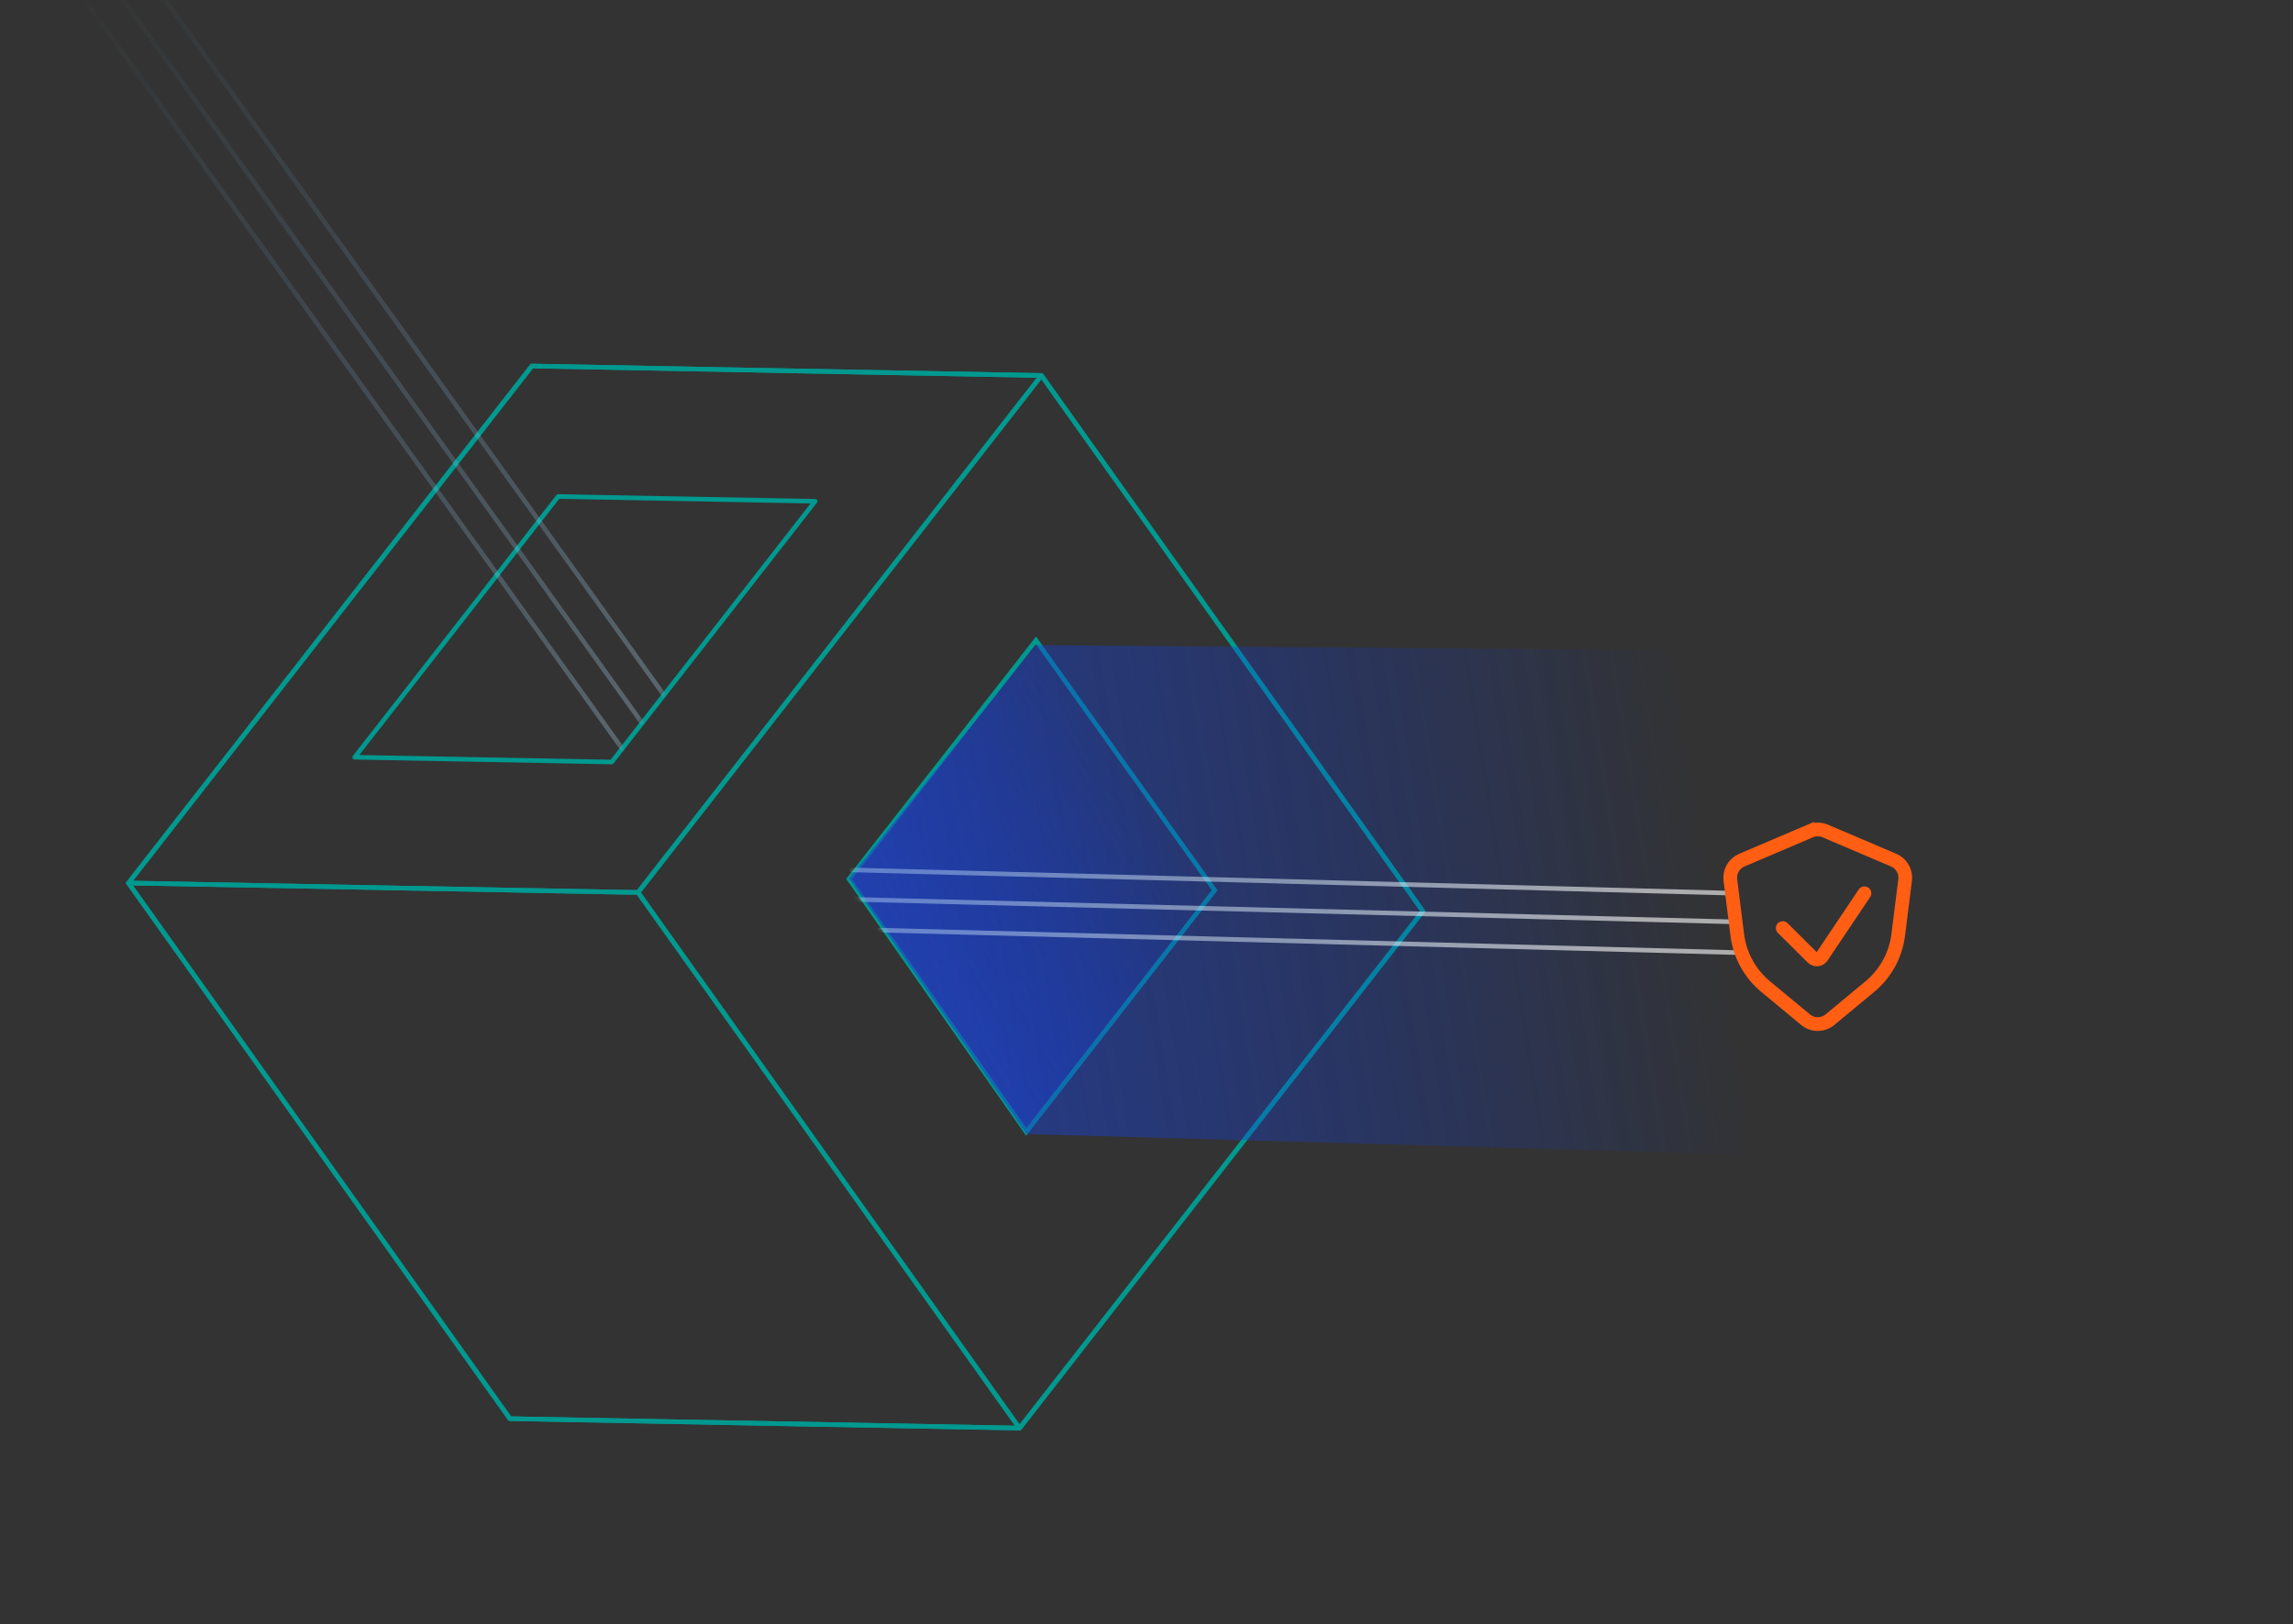 <?xml version="1.0" encoding="UTF-8"?> <svg xmlns="http://www.w3.org/2000/svg" width="501" height="355" viewBox="0 0 501 355" fill="none"><rect x="0" y="0" width="501" height="355" fill="#333333" stroke="none"/> <path d="M226.348 139.943L185.505 192.105L224.226 247.368L265.391 194.549L226.348 139.943Z" fill="url(#paint0_linear_921_4)" fill-opacity="0.6"></path> <path d="M226.349 139.943L185.505 192.105L224.226 247.368L265.391 194.549L226.349 139.943Z" stroke="#009990"></path> <path d="M227.541 82.061L310.873 199.125L222.736 312.108L139.404 195.043L227.541 82.061Z" stroke="#009990" stroke-miterlimit="10" stroke-linejoin="round"></path> <path d="M222.741 312.105L111.406 310.036L28.074 192.972L139.409 195.04L222.741 312.105Z" stroke="#009990" stroke-miterlimit="10" stroke-linejoin="round"></path> <path d="M139.405 195.04L28.07 192.972L116.208 79.99L227.543 82.058L139.405 195.04Z" stroke="#009990" stroke-miterlimit="10" stroke-linejoin="round"></path> <path d="M133.656 166.527L77.505 165.484L121.957 108.503L178.107 109.546L133.656 166.527Z" stroke="#009990" stroke-miterlimit="10" stroke-linejoin="round"></path> <path d="M227.543 82.058L116.207 79.989L28.07 192.971L111.402 310.036L222.804 312.085L310.875 199.122L227.543 82.058Z" stroke="#009990" stroke-miterlimit="10" stroke-linejoin="round"></path> <path d="M185.505 191.997L224.299 247.831L434.16 253.836L500.733 143.135L226.262 140.994L185.505 191.997Z" fill="url(#paint1_linear_921_4)" fill-opacity="0.6"></path> <mask id="mask0_921_4" style="mask-type:alpha" maskUnits="userSpaceOnUse" x="0" y="0" width="398" height="298"> <path fill-rule="evenodd" clip-rule="evenodd" d="M397.161 0.111H0.091V297.848H397.161V0.111ZM133.422 166.458L146.916 148.979L188.425 187.534L184.827 192.289L194.979 206.425L157.197 204.112L133.422 166.458Z" fill="#D9D9D9"></path> </mask> <g mask="url(#mask0_921_4)"> <path d="M1.112 -24.311L159.233 196.075C162.152 200.144 166.808 202.611 171.814 202.742L379.982 208.191" stroke="url(#paint2_linear_921_4)" stroke-opacity="0.6"></path> <path d="M4.845 -30.774L162.961 189.606C165.883 193.678 170.543 196.146 175.553 196.274L379.272 201.471" stroke="url(#paint3_linear_921_4)" stroke-opacity="0.6"></path> <path d="M9.47 -37.097L167.591 183.29C170.51 187.358 175.164 189.825 180.169 189.958L379.16 195.211" stroke="url(#paint4_linear_921_4)" stroke-opacity="0.6"></path> </g> <path d="M413.749 187.974L398.793 181.604C397.75 181.159 396.571 181.159 395.527 181.604L396.112 182.975L395.527 181.604L380.571 187.974C378.859 188.704 377.838 190.481 378.07 192.327L379.579 204.323C380.134 208.74 382.351 212.778 385.779 215.617L394.502 222.842C396.044 224.119 398.276 224.119 399.818 222.842L408.541 215.617C411.969 212.778 414.186 208.74 414.742 204.323L416.25 192.327C416.483 190.481 415.462 188.704 413.749 187.974Z" stroke="#FF5E13" stroke-width="3" stroke-linecap="round"></path> <path d="M389.509 202.817L396.014 209.282C396.608 209.873 397.594 209.775 398.061 209.079L407.362 195.213" stroke="#FF5E13" stroke-width="3" stroke-linecap="round"></path> <defs> <linearGradient id="paint0_linear_921_4" x1="185.505" y1="193.656" x2="244.245" y2="158.412" gradientUnits="userSpaceOnUse"> <stop stop-color="#1F43C6"></stop> <stop offset="1" stop-color="#0035F1" stop-opacity="0"></stop> </linearGradient> <linearGradient id="paint1_linear_921_4" x1="185.505" y1="191.437" x2="370.138" y2="161.947" gradientUnits="userSpaceOnUse"> <stop stop-color="#1F43C6"></stop> <stop offset="1" stop-color="#0035F1" stop-opacity="0"></stop> </linearGradient> <linearGradient id="paint2_linear_921_4" x1="354.801" y1="209.28" x2="21.753" y2="-10.159" gradientUnits="userSpaceOnUse"> <stop stop-color="white"></stop> <stop offset="1" stop-color="#73CAFF" stop-opacity="0"></stop> </linearGradient> <linearGradient id="paint3_linear_921_4" x1="358.533" y1="202.817" x2="25.486" y2="-16.622" gradientUnits="userSpaceOnUse"> <stop stop-color="white"></stop> <stop offset="1" stop-color="#73CAFF" stop-opacity="0"></stop> </linearGradient> <linearGradient id="paint4_linear_921_4" x1="363.158" y1="196.494" x2="30.111" y2="-22.945" gradientUnits="userSpaceOnUse"> <stop stop-color="white"></stop> <stop offset="1" stop-color="#73CAFF" stop-opacity="0"></stop> </linearGradient> </defs> </svg> 